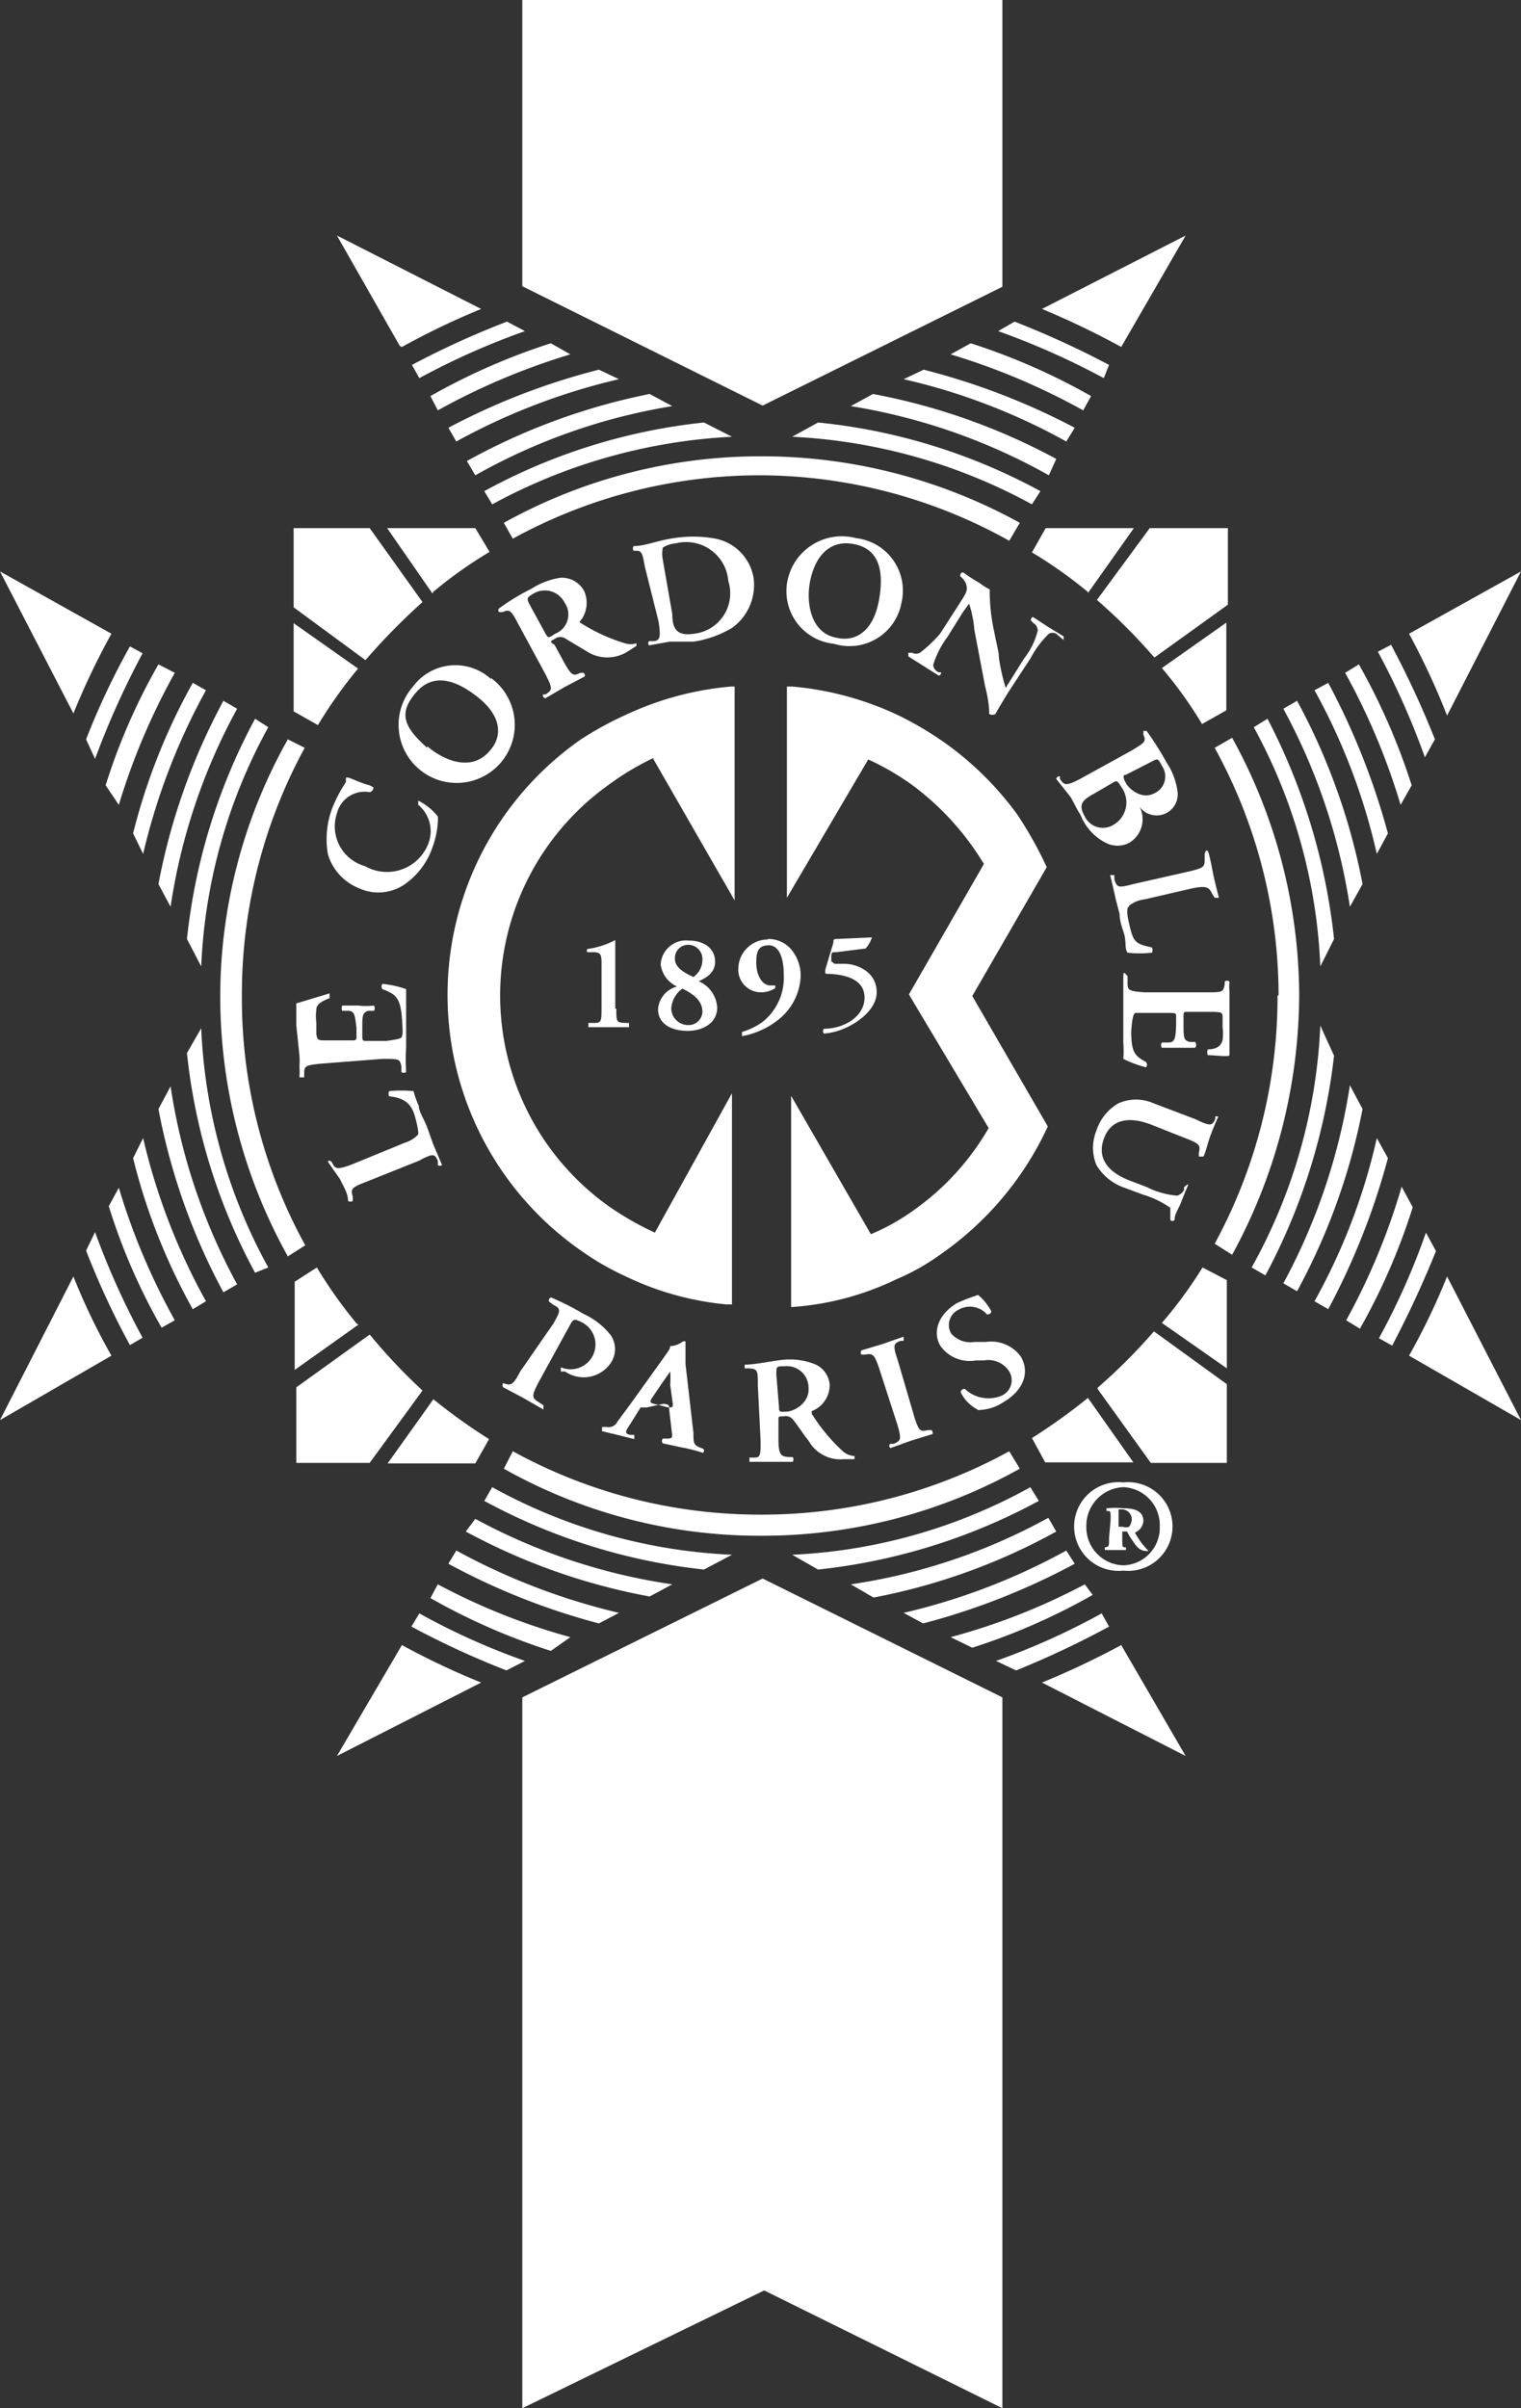 <svg xmlns="http://www.w3.org/2000/svg" viewBox="0 0 28.8 45.6"><rect x="0" y="0" width="28.8" height="45.6" fill="#333333" stroke="none"/><defs><style>.cls-1{fill:#fff;}</style></defs><g id="Capa_2" data-name="Capa 2"><g id="Capa_1-2" data-name="Capa 1"><path class="cls-1" d="M7.66,21.64a.58.58,0,0,0,.26-.16c0-.05,0-.11-.06-.33s-.17-.36-.49-.39a.1.1,0,0,1,0-.1,2.58,2.58,0,0,1,.46,0,1.64,1.64,0,0,0,.1.28c0,.11.1.25.16.41l.11.31.17.4a.06.06,0,0,1-.08,0l0-.08c-.06-.13-.08-.15-.36,0l-1,.4c-.29.11-.29.14-.25.28l0,.08a.08.08,0,0,1-.09,0c0-.16-.1-.29-.15-.41L6.21,22s0-.05.07,0l0,0c.06.13.09.16.38.05Z"/><path class="cls-1" d="M7.24,20.05c.32,0,.33,0,.36.14l0,.11a.08.08,0,0,0,.09,0,3.8,3.8,0,0,1,0-.46l0-.36c0-.17,0-.34,0-.46s0-.23,0-.29a1.87,1.87,0,0,0-.45-.1.09.09,0,0,0,0,.1c.24.09.34.15.37.54s0,.32,0,.36-.15.06-.29.08l-.37,0c-.08,0-.08,0-.09-.06l0-.16c0-.26,0-.31.11-.35l.11,0a.09.09,0,0,0,0-.1,1.21,1.21,0,0,1-.3,0l-.3,0a.12.12,0,0,0,0,.1h.1c.13,0,.14.06.17.33v.14c0,.08,0,.09-.08.09l-.49,0c-.16,0-.17,0-.19-.12v-.21a1,1,0,0,1,0-.25c0-.1.08-.15.25-.22,0,0,0-.08,0-.09L5.61,19s0,.22,0,.41l.06.58a1.62,1.62,0,0,1,0,.21,1.48,1.48,0,0,1,0,.2s.08,0,.09,0v-.05c0-.16,0-.18.33-.21Z"/><path class="cls-1" d="M7.07,14.91A.09.09,0,0,1,7,15a.54.54,0,0,0-.62.4.78.78,0,0,0,.53,1A.84.84,0,0,0,8.1,16a.65.65,0,0,0-.18-.76s0-.08,0-.08a1.13,1.13,0,0,1,.37.3.61.61,0,0,1,0,.11,1.64,1.64,0,0,1-.1.47,1.4,1.4,0,0,1-.48.67.88.88,0,0,1-.91.11,1,1,0,0,1-.59-.64,1.66,1.66,0,0,1,.09-.9,2.64,2.64,0,0,1,.25-.47s0,0,0-.07.23.08.45.13"/><path class="cls-1" d="M8.09,14.13c.3.26.83.5,1.18.09.24-.26.24-.64-.2-1s-.87-.48-1.19-.11-.27.63.21,1.05M9.3,12.84A1.1,1.1,0,1,1,7.82,13a1,1,0,0,1,1.48-.14"/><path class="cls-1" d="M10.33,12c.05.08.05.09.18,0a.39.39,0,0,0,.18-.59.42.42,0,0,0-.59-.17c-.13.08-.13.09-.07.21Zm-.52-.19c-.13-.25-.16-.28-.29-.22l-.07,0a.05.05,0,0,1,0-.07,4.08,4.08,0,0,1,.61-.37,1.41,1.41,0,0,1,.55-.21.48.48,0,0,1,.45.25.55.55,0,0,1-.09.59s0,0,0,0a3.38,3.38,0,0,0,.86.4.34.34,0,0,0,.22,0s0,0,0,.05l-.17.11a.72.72,0,0,1-.76,0l-.4-.24a.18.18,0,0,0-.22,0c-.09.05-.09.05,0,.11l.18.33c.15.27.18.26.31.2l.06,0s.06.06,0,.08l-.36.19-.36.21s-.06,0-.05-.07l.05,0c.13-.09.14-.1,0-.38Z"/><path class="cls-1" d="M12.73,11.63c0,.28.09.42.41.37a.77.77,0,0,0,.65-1,.8.8,0,0,0-1-.71.51.51,0,0,0-.24.08.61.61,0,0,0,0,.23Zm-.52-.9c-.05-.28-.06-.31-.2-.3H12a.07.07,0,0,1,0-.09c.22,0,.46-.11.76-.15a2.31,2.31,0,0,1,.73,0,.91.91,0,0,1,.78.76,1,1,0,0,1-.41.94,2,2,0,0,1-.73.26l-.24,0-.21,0-.39.07a.06.06,0,0,1,0-.08l.06,0c.14,0,.17-.05.12-.37Z"/><path class="cls-1" d="M15.34,11c-.08.4,0,1,.52,1.08.34.07.67-.12.78-.7s0-1-.49-1.08c-.31-.06-.68.08-.81.7m1.73.41a1,1,0,0,1-1.28.78A1,1,0,0,1,14.91,11a1.05,1.05,0,0,1,1.3-.81,1,1,0,0,1,.86,1.22"/><path class="cls-1" d="M19.11,13.08c-.05.08-.24.39-.26.44a.13.13,0,0,1-.12,0c0-.08,0-.22-.08-.54l-.2-1.05a2.19,2.19,0,0,0-.1-.5l-.11.15-.3.48a1.75,1.75,0,0,0-.27.53s0,.09.1.14l.05,0s0,.07-.05.06l-.3-.19-.27-.17s0-.07,0-.07l.07,0a.16.16,0,0,0,.15,0A2.5,2.5,0,0,0,17.8,12l.38-.59c.12-.19.15-.23.11-.36a.38.38,0,0,0-.11-.14l0,0s0-.08.06-.07a3.15,3.15,0,0,0,.31.2,1,1,0,0,0,.19.12,3.63,3.63,0,0,0,.08.78l.09.43c0,.18.11.6.13.64s0,0,.05-.06l.3-.48a1.4,1.4,0,0,0,.26-.53.17.17,0,0,0-.08-.14l-.05-.05s0-.08.05-.06l.29.19.28.17s0,.07,0,.07L20,12a.15.15,0,0,0-.14,0,1.88,1.88,0,0,0-.35.47Z"/><path class="cls-1" d="M21.32,14.67c-.06,0-.06.05,0,.16s.3.32.54.19A.35.35,0,0,0,22,14.5c-.07-.14-.08-.14-.19-.08Zm-.59.35c-.24.13-.32.21-.19.44a.38.38,0,0,0,.54.16.49.49,0,0,0,.15-.72c-.07-.12-.09-.12-.14-.09Zm.7-.81c.24-.15.28-.16.22-.3l0-.07a0,0,0,0,1,.06,0,5.61,5.61,0,0,1,.38.6,1.28,1.28,0,0,1,.21.58.4.4,0,0,1-.72.26h0s0,0,0,0a.52.52,0,0,1-.2.68.48.48,0,0,1-.44,0,1,1,0,0,1-.48-.53c-.08-.12-.13-.24-.19-.34L20,14.75a.06.06,0,0,1,.07-.05l0,.05c.08.12.11.14.38,0Z"/><path class="cls-1" d="M22.58,16.82c.29-.06.32,0,.37.1L23,17s.08,0,.08,0-.07-.27-.1-.41-.05-.27-.09-.42-.08,0-.08,0v.09c0,.15,0,.17-.29.24l-1.06.24c-.3.08-.31.06-.36-.09l0-.08s-.08,0-.08,0,.07.28.1.43l.08.31c0,.17.08.32.1.44s0,.22.05.29a2.17,2.17,0,0,0,.46,0,.1.1,0,0,0,0-.1c-.33-.07-.35-.11-.43-.45s0-.3,0-.34a.57.57,0,0,1,.29-.12Z"/><path class="cls-1" d="M22.83,18.79c.32,0,.33,0,.36-.15v-.05a.06.06,0,0,1,.09,0,.84.84,0,0,0,0,.18c0,.07,0,.15,0,.21l0,.59c0,.2,0,.37,0,.41s-.28,0-.41,0a.14.14,0,0,1,0-.11c.18,0,.26-.08.28-.18a.93.93,0,0,0,0-.24V19.3c0-.13,0-.13-.16-.14l-.5,0c-.07,0-.08,0-.08.07l0,.15c0,.27,0,.32.12.35l.1,0a.09.09,0,0,1,0,.11l-.28,0H22a.09.09,0,0,1,0-.1l.12,0c.12,0,.14-.06.15-.33v-.15c0-.07,0-.07-.08-.08h-.38c-.15,0-.25,0-.3,0s-.07.09-.09.34c0,.4.06.47.28.59a.08.08,0,0,1,0,.1,2.15,2.15,0,0,1-.43-.16,1.85,1.85,0,0,0,0-.29c0-.13,0-.29,0-.47l0-.35c0-.14,0-.33,0-.46s.06,0,.08,0v.12c0,.14,0,.17.33.19Z"/><path class="cls-1" d="M21.84,20.89a.82.82,0,0,0-.66,0,.92.92,0,0,0-.42.52.86.86,0,0,0,0,.65,1,1,0,0,0,.56.44l.32.12a1.78,1.78,0,0,1,.52.25s0,.1,0,.16l0,.07a.05.05,0,0,0,.08,0c0-.11.06-.18.11-.3s.09-.23.13-.32,0-.05-.06,0l0,.05a.22.22,0,0,1-.13.11,1.55,1.55,0,0,1-.57-.16l-.34-.13c-.41-.16-.62-.43-.47-.81s.52-.39.9-.24l.63.25c.29.11.29.14.26.28l0,.07s.05,0,.08,0,.09-.27.14-.4.1-.25.15-.36a0,0,0,0,0-.06,0l0,.05c-.06.13-.09.14-.38,0Z"/><path class="cls-1" d="M11.67,19.1c0,.25,0,.26.17.27h.07s0,.07,0,.08h-.77s0-.06,0-.08h.07c.17,0,.18,0,.18-.27v-.82c0-.18,0-.24-.13-.25l-.14,0a.06.06,0,0,1,0-.06,1.56,1.56,0,0,0,.53-.17s0,0,0,0V19.1Z"/><path class="cls-1" d="M12.78,18.16c0,.17.2.27.35.34a.4.4,0,0,0,.17-.32.27.27,0,0,0-.27-.29.25.25,0,0,0-.25.27m.52,1c0-.2-.15-.33-.38-.44a.51.51,0,0,0-.21.37.32.32,0,0,0,.32.32.26.26,0,0,0,.27-.25m.24-.95c0,.22-.18.31-.31.37a.58.58,0,0,1,.35.5c0,.29-.27.44-.56.44s-.56-.12-.56-.41a.48.48,0,0,1,.36-.43.53.53,0,0,1-.31-.42.48.48,0,0,1,.53-.45c.28,0,.5.14.5.4"/><path class="cls-1" d="M14.53,17.78A.57.57,0,0,1,15,18a.77.77,0,0,1,.16.5,1.11,1.11,0,0,1-.45.83,1.55,1.55,0,0,1-.66.29s0-.07,0-.08a1.29,1.29,0,0,0,.39-.19,1.07,1.07,0,0,0,.4-.9c0-.29-.08-.55-.28-.55s-.24.11-.24.33.1.43.27.43h.09s0,0,0,.05a.5.5,0,0,1-.27.08.43.43,0,0,1-.43-.46.56.56,0,0,1,.57-.54"/><path class="cls-1" d="M16.51,17.75a0,0,0,0,1,0,0,.57.57,0,0,1-.12.21l-.56.07c-.08,0-.08,0-.09.07l0,.1s0,0,.06.05l.19,0c.22,0,.61.14.61.54s-.58.76-1,.78a.07.07,0,0,1,0-.09c.38,0,.77-.23.77-.59s-.39-.44-.69-.45c-.06,0-.06,0-.05-.09l.15-.5c0-.05,0-.07.06-.07Z"/><path class="cls-1" d="M10.48,25.06c.13-.23.15-.28,0-.35l-.09-.07s0-.07.05-.07a5,5,0,0,1,.61.31,1.38,1.38,0,0,1,.52.41.47.47,0,0,1,0,.51.62.62,0,0,1-.87.17l-.08,0s0-.07,0-.08a.47.47,0,0,0,.4-.85c-.14-.07-.15-.06-.2,0l-.62,1.13c-.14.27-.13.3,0,.38l.09.06s0,.08,0,.08l-.4-.23-.36-.19a.06.06,0,0,1,0-.08l0,0c.14.05.18.05.32-.22Z"/><path class="cls-1" d="M12.65,26.65c.08,0,.09,0,.09-.06l-.05-.37a1.55,1.55,0,0,0,0-.25h0l-.14.2-.21.31c-.05.08,0,.08,0,.09Zm-.4,0c-.08,0-.06,0-.12,0l-.2.32c-.1.15-.1.17,0,.2l.08,0s0,.08,0,.08l-.32-.08-.29-.07s0-.06,0-.08h.09a.18.18,0,0,0,.2-.1l.23-.31.66-.92c.06-.09.11-.14.11-.2a.43.43,0,0,0,.24-.09.11.11,0,0,1,.05,0c0,.14,0,.28,0,.43l.15,1.3c0,.21,0,.24.18.3l0,0a.05.05,0,0,1,0,.08,2.74,2.74,0,0,0-.39-.1l-.37-.08a.07.07,0,0,1,0-.09h.06c.11,0,.13,0,.11-.13l-.05-.43c0-.08,0-.08-.1-.1Z"/><path class="cls-1" d="M14.75,26.64c0,.09,0,.1.15.09s.43-.17.41-.45a.41.41,0,0,0-.45-.41c-.16,0-.16,0-.16.16Zm-.4-.4c0-.29,0-.32-.17-.33H14.1a0,0,0,0,1,0-.07c.19,0,.46-.06.71-.09a1.29,1.29,0,0,1,.59.07.46.46,0,0,1,.31.41.53.53,0,0,1-.34.49s0,0,0,.05a3.46,3.46,0,0,0,.6.72.36.36,0,0,0,.21.08s0,0,0,.06l-.2,0a.69.69,0,0,1-.67-.35c-.1-.12-.19-.27-.28-.38a.18.18,0,0,0-.2-.08c-.09,0-.09,0-.09.06l0,.38c0,.31.06.32.21.33h.06a.08.08,0,0,1,0,.09h-.4l-.42,0a0,0,0,0,1,0-.08h.06c.14,0,.16,0,.15-.36Z"/><path class="cls-1" d="M17.31,26.82c.09.29.12.29.26.26h.07s.05.07,0,.08l-.39.12-.39.14s-.05-.05,0-.08l.06,0c.13-.06.16-.07.07-.37l-.34-1.05c-.1-.3-.13-.29-.28-.27l-.06,0a.07.07,0,0,1,0-.08l.4-.12.4-.14s0,.05,0,.08l-.06,0c-.13.05-.15.08-.05.37Z"/><path class="cls-1" d="M18.51,26.69a.72.72,0,0,1-.32-.33.07.07,0,0,1,.08-.06.65.65,0,0,0,.69.13.32.32,0,0,0,.15-.46.47.47,0,0,0-.48-.21h-.15a.68.68,0,0,1-.67-.27c-.15-.24-.07-.58.3-.81a3.47,3.47,0,0,1,.41-.16,1,1,0,0,1,.25.31s0,.06-.08.06a.43.43,0,0,0-.54-.09.32.32,0,0,0-.14.45.48.48,0,0,0,.44.16l.22,0a.69.69,0,0,1,.66.28c.17.29.06.63-.33.86a.89.89,0,0,1-.49.15"/><path class="cls-1" d="M4.58,18.85a9.75,9.75,0,0,1,1.19-4.69L5.45,14a9.93,9.93,0,0,0-1.28,4.87,10.13,10.13,0,0,0,1.28,4.92l.33-.21a9.68,9.68,0,0,1-1.2-4.7"/><path class="cls-1" d="M3.81,18.3a10.29,10.29,0,0,1,1.27-4.53l-.25-.16a11.27,11.27,0,0,0-1.29,4.17Z"/><path class="cls-1" d="M3.23,17.17a11.23,11.23,0,0,1,1.26-3.75l-.26-.15A12,12,0,0,0,3,16.74Z"/><path class="cls-1" d="M2.71,16.17a12.12,12.12,0,0,1,1.19-3.1l-.25-.14a11.66,11.66,0,0,0-1.13,2.85Z"/><path class="cls-1" d="M2.25,15.24a12.61,12.61,0,0,1,1.06-2.5L3,12.58a11.56,11.56,0,0,0-1,2.29Z"/><path class="cls-1" d="M1.8,14.37a15.82,15.82,0,0,1,.9-2l-.24-.13A14,14,0,0,0,1.63,14Z"/><path class="cls-1" d="M2.11,12a13.69,13.69,0,0,0-.72,1.51L0,10.82Z"/><path class="cls-1" d="M3.54,19.94A11.17,11.17,0,0,0,4.83,24.1L5.08,24a10.29,10.29,0,0,1-1.27-4.53Z"/><path class="cls-1" d="M3,21a12,12,0,0,0,1.23,3.47l.26-.15a11.31,11.31,0,0,1-1.26-3.75Z"/><path class="cls-1" d="M2.52,21.93a11.57,11.57,0,0,0,1.13,2.86l.25-.15a11.92,11.92,0,0,1-1.19-3.09Z"/><path class="cls-1" d="M2.06,22.84a11.42,11.42,0,0,0,1,2.3L3.31,25a12.45,12.45,0,0,1-1.06-2.51Z"/><path class="cls-1" d="M1.63,23.68a15.38,15.38,0,0,0,.83,1.79l.24-.14a14.63,14.63,0,0,1-.9-2Z"/><path class="cls-1" d="M0,26.89l1.39-2.72a11.9,11.9,0,0,0,.72,1.5Z"/><path class="cls-1" d="M24.21,18.85A9.75,9.75,0,0,0,23,14.16l.33-.19a10.15,10.15,0,0,1,1.27,4.87,10.34,10.34,0,0,1-1.27,4.92L23,23.55a9.79,9.79,0,0,0,1.19-4.7"/><path class="cls-1" d="M25.26,17.78A11.69,11.69,0,0,0,24,13.61l-.26.16A10.31,10.31,0,0,1,25,18.3Z"/><path class="cls-1" d="M25.8,16.74a12,12,0,0,0-1.24-3.47l-.26.15a11.46,11.46,0,0,1,1.26,3.75Z"/><path class="cls-1" d="M26.28,15.78a13.52,13.52,0,0,0-1.13-2.85l-.26.14a11.72,11.72,0,0,1,1.18,3.1Z"/><path class="cls-1" d="M26.73,14.87a12.19,12.19,0,0,0-1-2.29l-.26.16a12.57,12.57,0,0,1,1.05,2.5Z"/><path class="cls-1" d="M27.17,14a17.39,17.39,0,0,0-.83-1.79l-.25.13a14.29,14.29,0,0,1,.89,2Z"/><path class="cls-1" d="M28.8,10.82l-1.4,2.73A13.69,13.69,0,0,0,26.68,12Z"/><path class="cls-1" d="M25,19.42A10.31,10.31,0,0,1,23.7,24l.26.15a11.58,11.58,0,0,0,1.3-4.16Z"/><path class="cls-1" d="M25.56,20.55A11.54,11.54,0,0,1,24.3,24.3l.26.15A12,12,0,0,0,25.8,21Z"/><path class="cls-1" d="M26.07,21.55a11.53,11.53,0,0,1-1.18,3.09l.26.15a13.39,13.39,0,0,0,1.13-2.86Z"/><path class="cls-1" d="M26.54,22.47A12.42,12.42,0,0,1,25.49,25l.26.16a12,12,0,0,0,1-2.3Z"/><path class="cls-1" d="M27,23.34a13.32,13.32,0,0,1-.89,2l.25.14a19.59,19.59,0,0,0,.83-1.79Z"/><path class="cls-1" d="M26.68,25.67a12.62,12.62,0,0,0,.72-1.5l1.4,2.72Z"/><path class="cls-1" d="M14.41,28.68a9.71,9.71,0,0,1-4.7-1.2l-.17.33a9.87,9.87,0,0,0,4.87,1.27,10,10,0,0,0,4.9-1.27l-.2-.33a9.71,9.71,0,0,1-4.7,1.2"/><path class="cls-1" d="M13.86,29.44a10.33,10.33,0,0,1-4.54-1.28l-.15.26a11.25,11.25,0,0,0,4.16,1.3Z"/><path class="cls-1" d="M12.73,30A11.23,11.23,0,0,1,9,28.76L8.82,29a11.76,11.76,0,0,0,3.48,1.23Z"/><path class="cls-1" d="M11.72,30.54a12.33,12.33,0,0,1-3.08-1.18l-.15.25a12.81,12.81,0,0,0,2.85,1.13Z"/><path class="cls-1" d="M10.8,31A12.1,12.1,0,0,1,8.29,30l-.14.26a12,12,0,0,0,2.28,1Z"/><path class="cls-1" d="M9.94,31.45a13,13,0,0,1-2-.9l-.15.25a16.42,16.42,0,0,0,1.8.83Z"/><path class="cls-1" d="M6.38,33.25l2.73-1.39a14.61,14.61,0,0,1-1.5-.71Z"/><path class="cls-1" d="M15.49,29.72a11.29,11.29,0,0,0,4.18-1.3l-.16-.26A10.25,10.25,0,0,1,15,29.44Z"/><path class="cls-1" d="M16.54,30.25A11.61,11.61,0,0,0,20,29l-.15-.26A11.08,11.08,0,0,1,16.11,30Z"/><path class="cls-1" d="M17.48,30.74a13,13,0,0,0,2.87-1.13l-.16-.25a12,12,0,0,1-3.08,1.18Z"/><path class="cls-1" d="M18.41,31.2a12,12,0,0,0,2.28-1L20.54,30A12.1,12.1,0,0,1,18,31Z"/><path class="cls-1" d="M19.24,31.63A17.23,17.23,0,0,0,21,30.8l-.14-.25a13.49,13.49,0,0,1-2,.9Z"/><path class="cls-1" d="M22.45,33.25l-2.72-1.39a15.7,15.7,0,0,0,1.5-.71Z"/><path class="cls-1" d="M14.41,9a9.71,9.71,0,0,0-4.7,1.2L9.54,9.9a10,10,0,0,1,4.87-1.26,10.11,10.11,0,0,1,4.9,1.26l-.2.34A9.71,9.71,0,0,0,14.41,9"/><path class="cls-1" d="M13.86,8.27A10.6,10.6,0,0,0,9.32,9.55L9.17,9.3A11.07,11.07,0,0,1,13.33,8Z"/><path class="cls-1" d="M12.73,7.69A11.25,11.25,0,0,0,9,9l-.16-.27A12,12,0,0,1,12.3,7.46Z"/><path class="cls-1" d="M11.72,7.18A12,12,0,0,0,8.64,8.36L8.49,8.1A12.76,12.76,0,0,1,11.34,7Z"/><path class="cls-1" d="M10.8,6.71A12.69,12.69,0,0,0,8.29,7.77L8.15,7.5a12.07,12.07,0,0,1,2.28-1Z"/><path class="cls-1" d="M9.94,6.27a13.93,13.93,0,0,0-2,.89L7.8,6.91a16.25,16.25,0,0,1,1.8-.82Z"/><path class="cls-1" d="M7.61,6.57a14.4,14.4,0,0,1,1.5-.72L6.38,4.46,7.57,6.55"/><path class="cls-1" d="M15,8.27a10.52,10.52,0,0,1,4.54,1.28l.16-.25A11.1,11.1,0,0,0,15.49,8Z"/><path class="cls-1" d="M16.11,7.69A11.32,11.32,0,0,1,19.86,9L20,8.69a11.89,11.89,0,0,0-3.47-1.23Z"/><path class="cls-1" d="M17.11,7.18a11.68,11.68,0,0,1,3.08,1.18l.16-.26A13,13,0,0,0,17.49,7Z"/><path class="cls-1" d="M18,6.71a12.69,12.69,0,0,1,2.51,1.06l.15-.27a12.07,12.07,0,0,0-2.28-1Z"/><path class="cls-1" d="M18.9,6.27a14.44,14.44,0,0,1,2,.89L21,6.91a17,17,0,0,0-1.79-.82Z"/><path class="cls-1" d="M21.23,6.57a15.47,15.47,0,0,0-1.5-.72l2.72-1.39Z"/><line class="cls-1" x1="18.64" y1="21.32" x2="17.21" y2="18.83"/><path class="cls-1" d="M12.37,14.37l1.54,2.68V13h-.07a5.88,5.88,0,0,0-2,.54A6.36,6.36,0,0,0,11,14a5.9,5.9,0,0,0,0,9.68,5.19,5.19,0,0,0,.85.49,5.59,5.59,0,0,0,1.91.53h.1v-4L12.4,23.34a5.61,5.61,0,0,1-.86-.49,4.9,4.9,0,0,1,0-8,5,5,0,0,1,.84-.5"/><path class="cls-1" d="M17.21,18.83l1.42-2.47a5.19,5.19,0,0,0-1.35-1.49,5,5,0,0,0-.84-.49L14.9,17V13H15a5.88,5.88,0,0,1,2,.54,6.36,6.36,0,0,1,.84.49,6,6,0,0,1,1.42,1.39,7.3,7.3,0,0,1,.56,1l-1.41,2.44,1.43,2.47a6,6,0,0,1-2,2.4,4.26,4.26,0,0,1-.86.49,5.38,5.38,0,0,1-2,.53h0v-4l1.51,2.62a4.07,4.07,0,0,0,.86-.49,4.87,4.87,0,0,0,1.37-1.52"/><polygon class="cls-1" points="14.47 43.37 9.89 45.6 9.89 32.14 14.44 29.89 18.98 32.14 18.98 45.6 14.47 43.37"/><polygon class="cls-1" points="9.89 5.42 9.89 0 18.98 0 18.98 5.43 14.44 7.68 9.89 5.42"/><path class="cls-1" d="M6.78,12.66,5.56,11.8v1.67l.46.26a8.69,8.69,0,0,1,.76-1.07"/><path class="cls-1" d="M8.19,11.24,7.33,10H9l.27.45a8.25,8.25,0,0,0-1.07.76"/><path class="cls-1" d="M8,11.4,7,10H5.56V11.5l1.36,1A12.1,12.1,0,0,1,8,11.4"/><path class="cls-1" d="M8.21,26.49l-.87,1.22H9l.26-.46a10.8,10.8,0,0,1-1.06-.76"/><path class="cls-1" d="M6.79,25.08l-1.21.86V24.27L6,24a8.69,8.69,0,0,0,.76,1.07"/><path class="cls-1" d="M7,25.27l-1.39,1V27.7H7l1-1.37A10.81,10.81,0,0,1,7,25.27"/><path class="cls-1" d="M22,25.05l1.23.86V24.24L22.77,24A8.26,8.26,0,0,1,22,25.05"/><path class="cls-1" d="M20.6,26.47l.86,1.22H19.79l-.25-.46a11.29,11.29,0,0,0,1.06-.76"/><path class="cls-1" d="M20.79,26.31l1,1.39h1.44l0-1.49-1.38-1a10.81,10.81,0,0,1-1.07,1.07"/><path class="cls-1" d="M20.6,11.23,21.47,10H19.8l-.26.46a8.52,8.52,0,0,1,1.06.75"/><path class="cls-1" d="M22,12.65l1.22-.86v1.66l-.46.26A7.85,7.85,0,0,0,22,12.65"/><path class="cls-1" d="M21.86,12.45l1.39-1V10H21.77l-1,1.36a10.81,10.81,0,0,1,1.07,1.07"/><path class="cls-1" d="M21.27,28.16a.72.72,0,0,1,.69.75.71.71,0,0,1-.69.73.72.72,0,0,1-.7-.73.73.73,0,0,1,.7-.75m0,1.58a.84.84,0,1,0,0-1.67.84.84,0,1,0,0,1.67M21,29.12c0,.16,0,.17-.08.18h0s0,0,0,.05h.4s0-.05,0-.05h0c-.07,0-.07,0-.07-.18V29s0,0,0,0,.08,0,.09,0a1.42,1.42,0,0,0,.11.18c.09.14.15.19.28.19h.09a0,0,0,0,0,0,0s-.05,0-.07,0a1.48,1.48,0,0,1-.26-.35s0,0,0,0a.26.26,0,0,0,.16-.22c0-.2-.19-.24-.37-.24a1.72,1.72,0,0,0-.33,0s0,0,0,.05h0c.08,0,.08,0,.08.16Zm.18-.54s0,0,.07,0a.19.19,0,0,1,.18.19.26.26,0,0,1-.05.14.17.17,0,0,1-.12,0c-.08,0-.08,0-.08,0Z"/></g></g></svg>